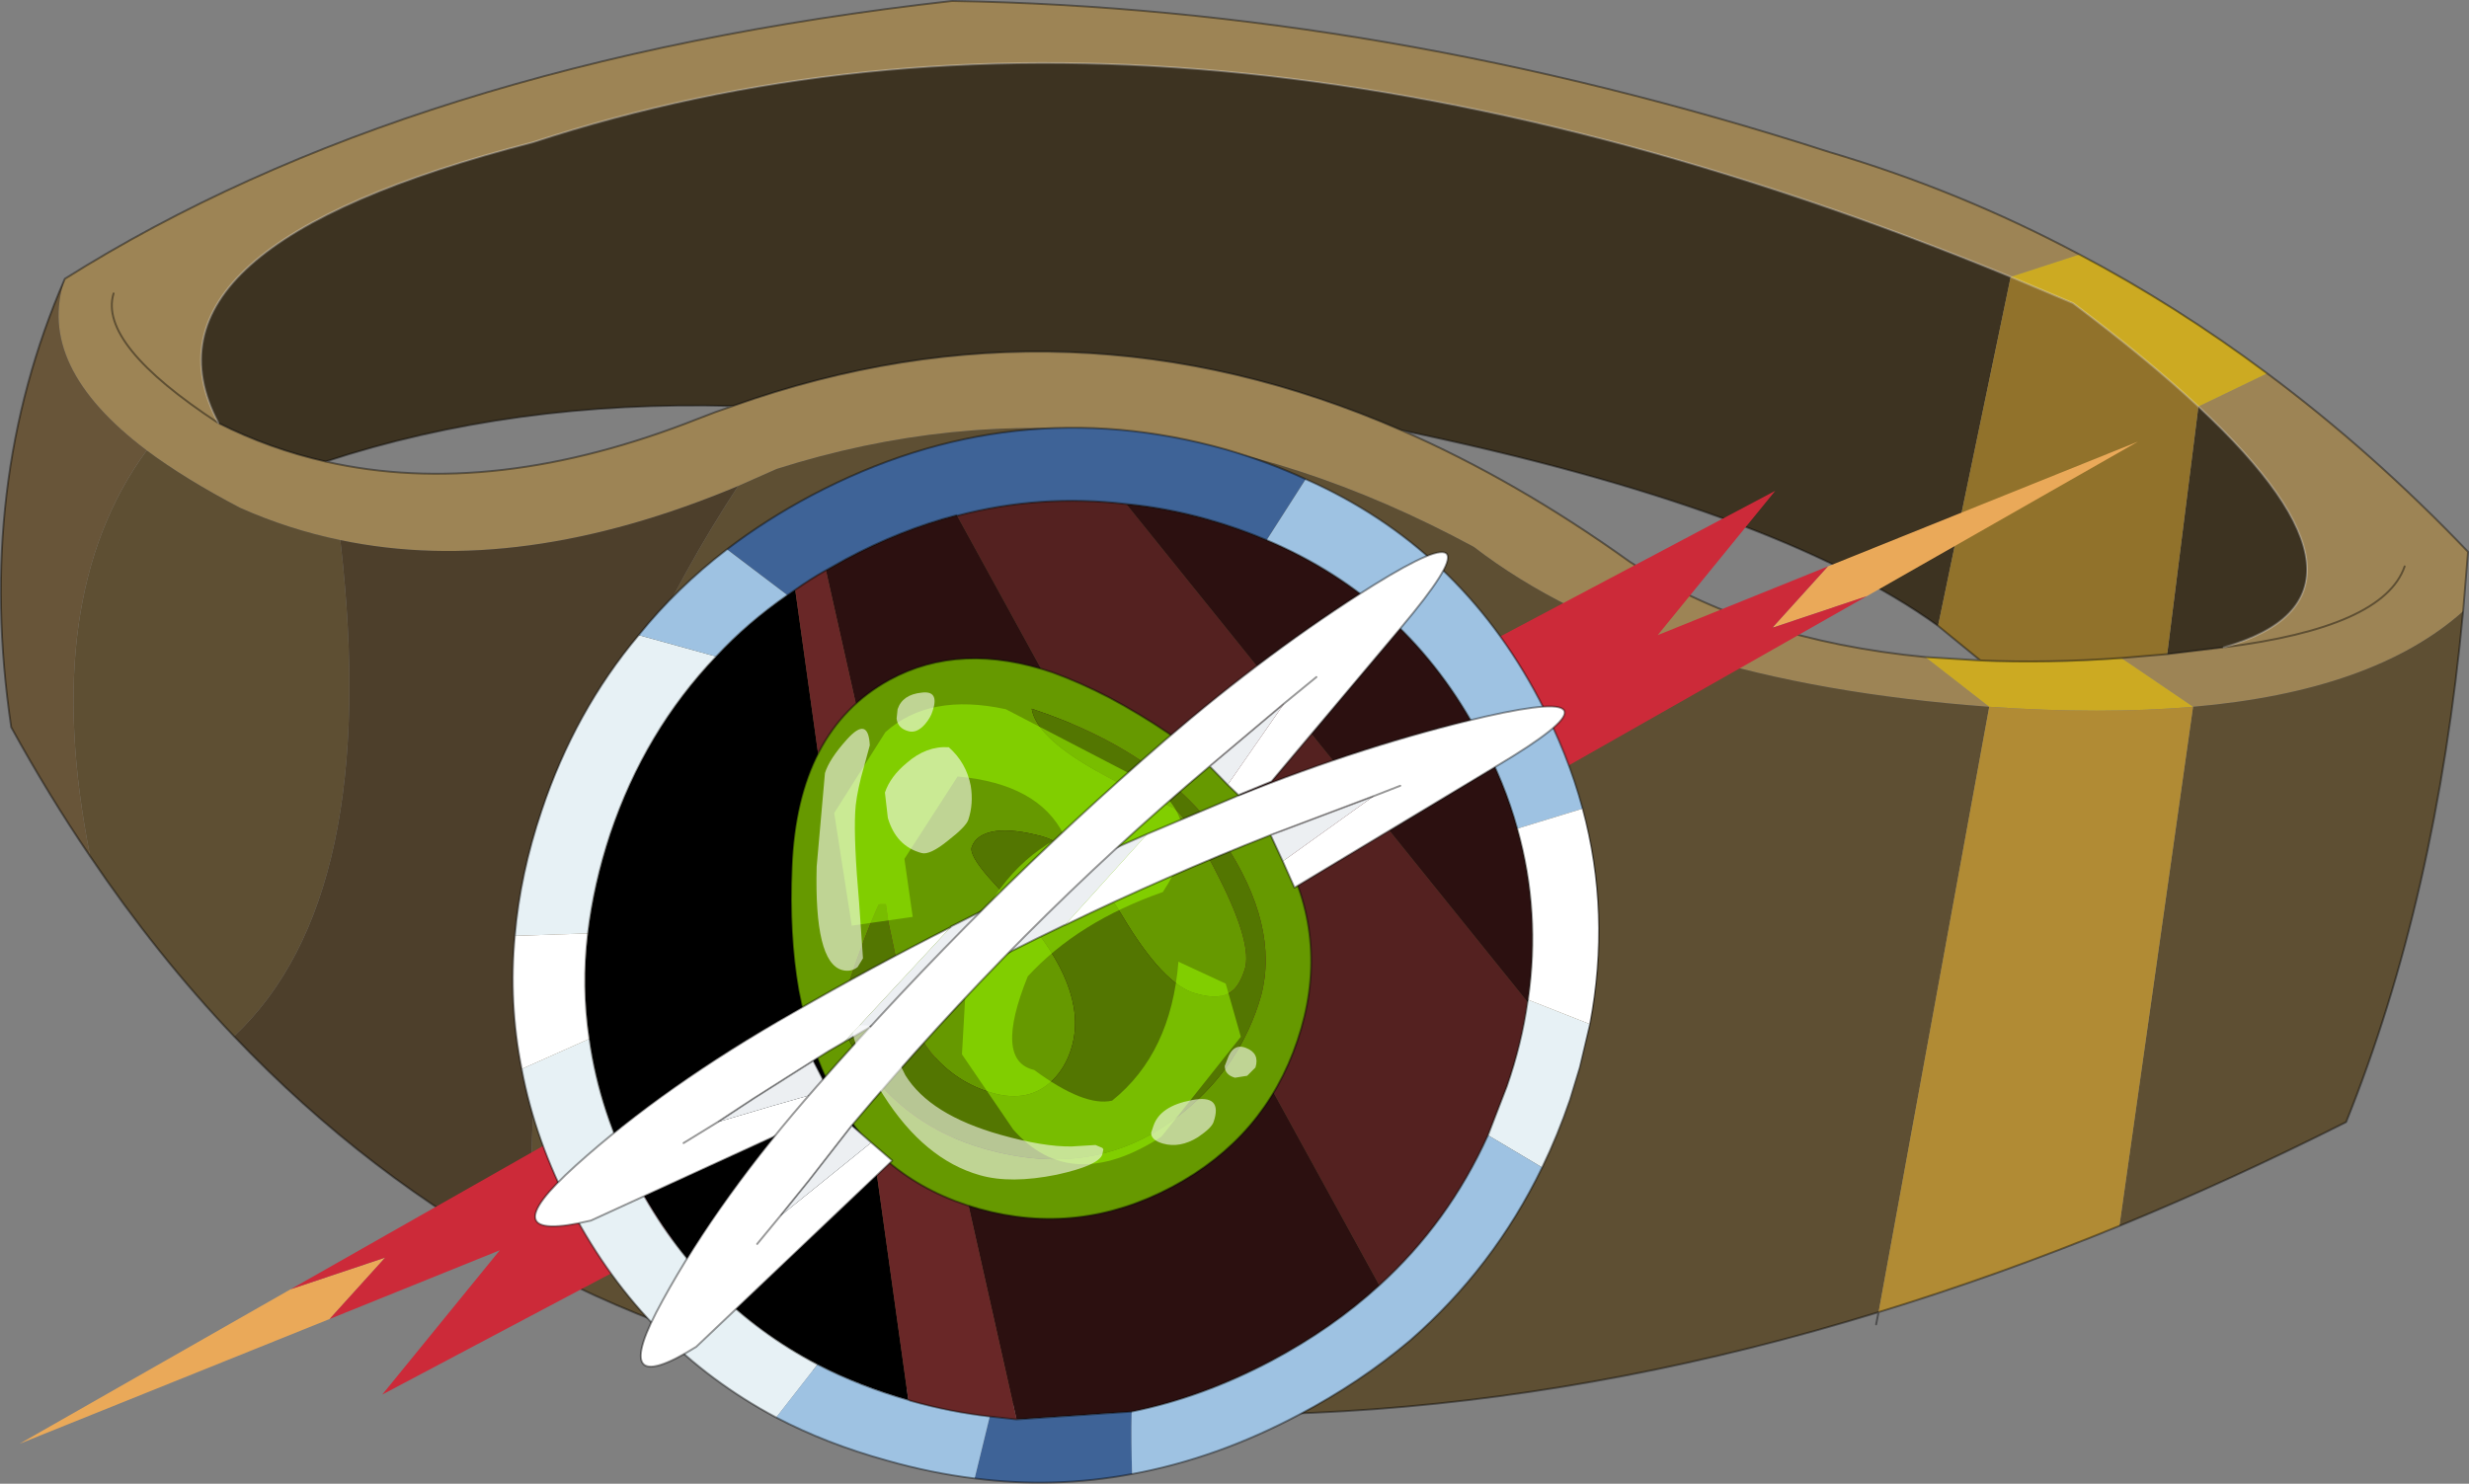 <?xml version="1.0"?>
<svg xmlns="http://www.w3.org/2000/svg" xmlns:xlink="http://www.w3.org/1999/xlink" width="253.2px" height="152.2px"><rect width="100%" height="100%" fill="#808080" stroke="none"/><g transform="matrix(1, 0, 0, 1, -148.85, -124.35)"><use xlink:href="#object-0" width="253.2" height="152.2" transform="matrix(1, 0, 0, 1, 148.85, 124.35)"/></g><defs><g transform="matrix(1, 0, 0, 1, -148.85, -124.35)" id="object-0"><path fill-rule="evenodd" fill="#9d8455" stroke="none" d="M171.25 167.75Q176.5 170.4 182.25 171.7Q199.45 175.6 220.45 167.3Q222.2 166.6 224 166Q258.65 153.7 292.6 168.5Q304.3 173.6 315.95 181.95Q328.2 190 346.3 191.75L352.85 196.85Q318 194.3 300 180.45Q264.25 161.1 228.5 172.45L224.55 174.2Q202.15 183.6 183.75 179.75Q178.45 178.65 173.5 176.45Q167.85 173.5 163.9 170.55Q152.45 161.9 155.5 152.95Q190.85 130.7 246.5 124.45Q290.75 125.2 336.45 139.95Q349.8 143.9 362.1 150.45L355.05 152.75Q269.05 117.45 203.5 138.95Q161.7 149.7 171.25 167.75Q158.9 159.65 160.5 154.45Q158.9 159.65 171.25 167.75M374.3 166.05L381.35 162.65Q392.1 170.65 401.95 180.95L401.45 187.05Q392.25 195.25 373.75 196.85L366.4 191.85L371.1 191.45L376.9 190.75Q395.2 185.55 374.3 166.05M395.45 182.45Q393.3 188.7 376.9 190.75Q393.3 188.7 395.45 182.45"/><path fill-rule="evenodd" fill="#3d3321" stroke="none" d="M182.25 171.7Q176.5 170.4 171.25 167.75Q161.7 149.7 203.5 138.95Q269.05 117.45 355.05 152.75L347.6 188.55Q330.9 176.5 292.6 168.5Q258.65 153.7 224 166Q201.4 165.4 182.25 171.7M371.1 191.45L374.3 166.05Q395.2 185.55 376.9 190.75L371.1 191.45"/><path fill-rule="evenodd" fill="#5e4f33" stroke="none" d="M163.9 170.55Q167.85 173.5 173.5 176.45Q178.45 178.65 183.75 179.75Q188 216.4 172.85 230.65Q164.95 222.35 158.1 212.2Q152.8 185.65 163.9 170.55M224.55 174.2L228.5 172.45Q264.25 161.1 300 180.45Q318 194.3 352.85 196.85L341.5 258.95Q288.9 275.1 240 266.45Q220.2 263 203.5 254.1Q201.3 209.6 224.55 174.2M373.75 196.85Q392.25 195.25 401.45 187.05Q398.7 216.5 389.45 239.45Q377.75 245.35 366.2 250.1L373.75 196.85"/><path fill-rule="evenodd" fill="#4d3f2b" stroke="none" d="M183.75 179.75Q202.15 183.6 224.55 174.2Q201.3 209.6 203.5 254.1Q186.6 245.1 172.85 230.65Q188 216.4 183.75 179.75"/><path fill-rule="evenodd" fill="#ccaa22" stroke="none" d="M352.85 196.85L346.3 191.75L351.95 192.1Q358.8 192.4 366.4 191.85L373.75 196.85Q364.45 197.65 352.85 196.85M355.05 152.75L362.1 150.45Q372.05 155.7 381.35 162.65L374.3 166.05Q369.1 161.2 361.45 155.45L355.05 152.75"/><path fill-rule="evenodd" fill="#685539" stroke="none" d="M155.5 152.95Q152.45 161.9 163.9 170.55Q152.8 185.65 158.1 212.2Q153.85 205.95 150 198.95Q146.3 174.1 155.5 152.95"/><path fill-rule="evenodd" fill="#91722b" stroke="none" d="M355.05 152.75L361.45 155.45Q369.1 161.2 374.3 166.05L371.1 191.45L366.4 191.85Q358.8 192.4 351.95 192.1L347.6 188.55L355.05 152.75"/><path fill-rule="evenodd" fill="#b18b34" stroke="none" d="M352.85 196.85Q364.45 197.65 373.75 196.85L366.2 250.1Q353.75 255.2 341.5 258.95L352.85 196.85"/><path fill="none" stroke="#000000" stroke-opacity="0.4" stroke-width="0.2" stroke-linecap="round" stroke-linejoin="round" d="M182.25 171.7Q176.5 170.4 171.25 167.75Q158.9 159.65 160.5 154.45M346.3 191.75Q328.2 190 315.95 181.95Q304.3 173.6 292.6 168.5Q258.65 153.7 224 166Q222.2 166.6 220.45 167.3Q199.45 175.6 182.25 171.7Q201.4 165.4 224 166M362.1 150.45Q349.8 143.9 336.45 139.95Q290.75 125.2 246.5 124.45Q190.85 130.7 155.5 152.95Q146.3 174.1 150 198.95Q153.85 205.95 158.1 212.2Q164.95 222.35 172.85 230.65Q186.6 245.1 203.5 254.1Q220.2 263 240 266.45Q288.9 275.1 341.5 258.95Q353.75 255.2 366.2 250.1Q377.75 245.35 389.45 239.45Q398.7 216.5 401.45 187.05L401.95 180.95Q392.1 170.65 381.35 162.65Q372.05 155.7 362.1 150.45M347.6 188.55L351.95 192.1Q358.8 192.4 366.4 191.85L371.1 191.45L376.9 190.75Q393.3 188.7 395.45 182.45M346.3 191.75L351.95 192.1M347.6 188.55Q330.9 176.5 292.6 168.5M341.5 258.95L341.25 260.2"/><path fill="none" stroke="#ffffff" stroke-opacity="0.251" stroke-width="0.2" stroke-linecap="round" stroke-linejoin="round" d="M171.25 167.75Q161.7 149.7 203.5 138.95Q269.05 117.45 355.05 152.75L361.45 155.45Q369.1 161.2 374.3 166.05Q395.2 185.55 376.9 190.75"/><path fill-rule="evenodd" fill="#eaa959" stroke="none" d="M182.65 259.65L150.85 272.45L178.65 256.6L188.35 253.35L182.65 259.65"/><path fill-rule="evenodd" fill="#cc2a39" stroke="none" d="M182.65 259.65L188.35 253.35L178.65 256.6L209.2 239.25L219.2 250.9L188.05 267.4L200.1 252.6L182.65 259.65"/><path fill-rule="evenodd" fill="#eaa959" stroke="none" d="M336.3 182.45L368.1 169.65L340.3 185.5L330.6 188.75L336.3 182.45"/><path fill-rule="evenodd" fill="#cc2a39" stroke="none" d="M336.3 182.45L330.6 188.75L340.3 185.5L309.75 202.85L299.75 191.2L330.9 174.7L318.85 189.5L336.3 182.45"/><path fill-rule="evenodd" fill="#000000" stroke="none" d="M305.5 227.15L305.4 227L305.55 226.9L305.5 227.15M229.6 185.4L230.4 184.85L242 267.95Q236.95 266.5 232.7 264.3Q220.75 258.05 214.15 245.65Q210.35 238.45 209.3 230.9Q208.5 225.55 209.15 220.1Q209.75 215.05 211.45 209.9Q215 199.35 222.3 191.7Q225.5 188.25 229.6 185.4"/><path fill-rule="evenodd" fill="#542120" stroke="none" d="M305.4 227L305.5 227.15Q304.9 231.4 303.4 235.75L301.45 240.8Q297.4 249.75 290.3 256.2L247 177.25Q255.55 175 264.35 176.05L305.4 227"/><path fill-rule="evenodd" fill="#e7f1f5" stroke="none" d="M305.5 227.15L305.55 226.9L311.9 229.4L310.85 233.85L309.85 237.15Q308.6 240.8 307 244.1L301.45 240.8L303.4 235.75Q304.9 231.4 305.5 227.15M228.45 269.75Q214.95 262.55 207.5 248.5Q203.75 241.4 202.35 234L209.3 230.9Q210.35 238.45 214.15 245.65Q220.75 258.05 232.7 264.3L228.45 269.75M201.65 220.35Q202.2 214 204.4 207.5Q207.8 197.3 214.35 189.5L222.3 191.7Q215 199.35 211.45 209.9Q209.75 215.05 209.15 220.1L201.65 220.35"/><path fill-rule="evenodd" fill="#2c1010" stroke="none" d="M305.55 226.9L305.4 227L264.35 176.05Q268.5 176.45 272.6 177.6Q275.8 178.5 278.75 179.75Q293.2 185.85 300.65 200Q303.15 204.6 304.45 209.35Q306.85 217.9 305.55 226.9M247 177.25L290.3 256.2Q285.5 260.6 279.2 263.95Q272.1 267.7 264.9 269.15L253.1 269.95L233.55 182.85L235.6 181.7Q241.2 178.7 246.95 177.2L247 177.25"/><path fill-rule="evenodd" fill="#3e6397" stroke="none" d="M264.35 176.05Q255.55 175 247 177.25L246.95 177.2Q241.2 178.7 235.6 181.7L233.55 182.85Q231.95 183.75 230.4 184.85L229.6 185.4L223.4 180.7Q227.4 177.65 232.1 175.15Q252.7 164.3 274.55 170.45Q278.85 171.7 282.75 173.5L278.75 179.75Q275.8 178.5 272.6 177.6Q268.5 176.45 264.35 176.05M264.95 275.55Q256.95 277.05 248.8 276L250.35 269.65L253.1 269.95L264.9 269.15Q264.85 272.4 264.95 275.55"/><path fill-rule="evenodd" fill="#9ec2e2" stroke="none" d="M290.3 256.2Q297.4 249.75 301.45 240.8L307 244.1Q302 254.4 293.45 261.85Q288.35 266.15 282.1 269.45Q273.65 273.95 264.95 275.55Q264.85 272.4 264.9 269.15Q272.1 267.7 279.2 263.95Q285.5 260.6 290.3 256.2M311.15 207.3L304.45 209.35Q303.15 204.6 300.65 200Q293.2 185.85 278.75 179.75L282.75 173.5Q298.45 180.45 306.7 196.1Q309.65 201.7 311.15 207.3M248.8 276Q244.3 275.45 239.75 274.15Q233.6 272.45 228.45 269.75L232.7 264.3Q236.95 266.5 242 267.95L242.25 268.05Q246.35 269.2 250.35 269.65L248.8 276M214.35 189.5Q218.25 184.65 223.4 180.7L229.6 185.4Q225.5 188.25 222.3 191.7L214.35 189.5"/><path fill-rule="evenodd" fill="#ffffff" stroke="none" d="M311.9 229.4L305.55 226.9Q306.85 217.9 304.45 209.35L311.15 207.3Q314.05 218.05 311.9 229.4M202.35 234Q201 227.2 201.65 220.35L209.15 220.1Q208.5 225.55 209.3 230.9L202.35 234"/><path fill-rule="evenodd" fill="#692727" stroke="none" d="M230.4 184.85Q231.95 183.75 233.55 182.85L253.1 269.95L250.35 269.65Q246.35 269.2 242.25 268.05L242 267.95L230.4 184.85"/><path fill="none" stroke="#000000" stroke-opacity="0.4" stroke-width="0.2" stroke-linecap="round" stroke-linejoin="round" d="M305.5 227.15L305.55 226.9Q306.85 217.9 304.45 209.35Q303.15 204.6 300.65 200Q293.2 185.85 278.75 179.75Q275.8 178.5 272.6 177.6Q268.5 176.45 264.35 176.05Q255.55 175 247 177.25M290.3 256.2Q297.4 249.75 301.45 240.8L303.4 235.75Q304.9 231.4 305.5 227.15M311.9 229.4Q314.05 218.05 311.15 207.3Q309.65 201.7 306.7 196.1Q298.45 180.45 282.75 173.5Q278.85 171.7 274.55 170.45Q252.7 164.3 232.1 175.15Q227.4 177.65 223.4 180.7Q218.25 184.65 214.35 189.5Q207.8 197.3 204.4 207.5Q202.2 214 201.65 220.35Q201 227.2 202.35 234Q203.75 241.4 207.5 248.5Q214.95 262.55 228.45 269.75Q233.6 272.45 239.75 274.15Q244.3 275.45 248.8 276Q256.95 277.05 264.95 275.55Q273.65 273.95 282.1 269.45Q288.35 266.15 293.45 261.85Q302 254.4 307 244.1Q308.6 240.8 309.85 237.15L310.85 233.85L311.9 229.4M233.55 182.85L235.6 181.7Q241.2 178.7 246.95 177.2M230.4 184.85Q231.95 183.75 233.55 182.85M253.1 269.95L264.9 269.15Q272.1 267.7 279.2 263.95Q285.5 260.6 290.3 256.2M229.6 185.4L230.4 184.85M242 267.95L242.25 268.05Q246.35 269.2 250.35 269.65L253.1 269.95M242 267.95Q236.95 266.5 232.7 264.3Q220.75 258.05 214.15 245.65Q210.35 238.45 209.3 230.9Q208.5 225.55 209.15 220.1Q209.75 215.05 211.45 209.9Q215 199.35 222.3 191.7Q225.5 188.25 229.6 185.4"/><path fill-rule="evenodd" fill="#669900" stroke="none" d="M269.15 207.2Q270.95 208.5 274 214.65Q277.3 221.25 276.5 223.8Q275.95 225.45 275.2 226Q274 227 271.45 226.25Q268.15 225.35 263.95 218.3Q259.75 211.3 255.75 210.15Q252.8 209.35 250.95 209.6Q248.95 209.9 248.5 211.25Q248.25 212.05 250.2 214.3L254.5 219.05Q260.55 226.45 258.65 232.1Q258.05 233.9 256.85 235.1Q254.4 237.55 250.6 236.45Q246.9 235.4 244.35 232.35Q242.45 229.9 241.65 226.95L239.95 218.9L239.7 217.1L239.1 217.1L238.95 217.15Q237.55 220.2 235.85 225.3Q235.15 227.15 234.4 227.9Q235.7 230.95 237.25 233.25Q241.85 239.95 249.85 242.2Q261.15 245.4 269.55 238.95Q275.6 234.35 277.9 227.4Q280.3 220.3 275 211.7Q268.85 201.75 254.65 197.05Q255.1 199.85 260.9 203.2Q264.5 205.3 269.15 207.2M262.6 195.9Q275.65 202.9 280.5 211.95Q285.3 221.05 281.9 231.1Q278.55 241.05 269.05 246.1Q259.45 251.2 249.25 248.35Q239.1 245.5 234.25 236.35Q231.85 231.8 230.75 225.95Q229.75 220.25 230.05 213.3Q230.6 199.3 240.05 194.1Q247.35 190.1 256.85 193.35Q259.6 194.35 262.6 195.9"/><path fill-rule="evenodd" fill="#537601" stroke="none" d="M269.15 207.2Q264.5 205.3 260.9 203.2Q255.1 199.85 254.65 197.05Q268.85 201.75 275 211.7Q280.3 220.3 277.9 227.4Q275.6 234.35 269.55 238.95Q261.15 245.4 249.85 242.2Q241.85 239.95 237.25 233.25Q235.7 230.95 234.4 227.9Q235.15 227.15 235.85 225.3Q237.55 220.2 238.95 217.15L239.1 217.1L239.7 217.1L239.95 218.9L241.65 226.95Q242.45 229.9 244.35 232.35Q246.9 235.4 250.6 236.45Q254.4 237.55 256.85 235.1Q258.05 233.9 258.65 232.1Q260.55 226.45 254.5 219.05L250.2 214.3Q248.25 212.05 248.5 211.25Q248.95 209.9 250.95 209.6Q252.8 209.35 255.75 210.15Q259.75 211.3 263.95 218.3Q268.15 225.35 271.45 226.25Q274 227 275.2 226Q275.95 225.45 276.5 223.8Q277.3 221.25 274 214.65Q270.95 208.5 269.15 207.2"/><path fill="none" stroke="#000000" stroke-opacity="0.4" stroke-width="0.2" stroke-linecap="round" stroke-linejoin="round" d="M262.6 195.9Q275.65 202.9 280.5 211.95Q285.3 221.05 281.9 231.1Q278.55 241.05 269.05 246.1Q259.45 251.2 249.25 248.35Q239.1 245.5 234.25 236.35Q231.85 231.8 230.75 225.95Q229.75 220.25 230.05 213.3Q230.6 199.3 240.05 194.1Q247.35 190.1 256.85 193.35Q259.6 194.35 262.6 195.9"/><path fill-rule="evenodd" fill="#99ff00" fill-opacity="0.522" stroke="none" d="M268.1 215.85Q259.4 218.9 254.25 224.5Q250.75 233.15 254.9 234.1Q260.05 237.9 262.9 237.25Q268.95 232.4 269.7 223L274.55 225.25L276.1 230.7L267.95 240.95Q258.65 246.95 252.75 240.2L247.5 232.5L248.1 221.95Q251.1 213.4 257.95 210Q255.35 204.75 247.05 204L241.6 212.45L242.45 218.4L236.2 219.3L234.4 207.75L239.65 199.45Q244.15 195.4 252 197.1L267.1 204.95Q272.7 209 268.1 215.85"/><path fill-rule="evenodd" fill="#ffffff" stroke="none" d="M266.5 209.9L275.75 206Q288.95 200.7 301.2 197.85Q316.85 194.3 302.3 202.95L281.6 215.4L280.4 212.7L289.75 206L279.15 210Q268.5 214.2 258.05 219.25L266.5 209.9M292.45 204.95L289.75 206L292.45 204.95M246.35 219.45L235.4 231.25Q233.8 232.15 232.25 233.15L226.1 237.05L222.45 239.45Q228.1 237.75 233.8 236.15L234.75 237.95L209.45 249.55Q198.85 252.05 207.9 243.9Q217 235.7 230.2 228.2Q238.25 223.55 246.35 219.45M218.95 241.6L222.45 239.45L218.95 241.6"/><path fill-rule="evenodd" fill="#eceff2" stroke="none" d="M266.5 209.9L258.05 219.25L258 219.25Q246.6 224.7 235.4 231.25L246.35 219.45L246.35 219.4Q256.4 214.3 266.5 209.9M279.15 210L289.75 206L280.4 212.7L279.15 210M233.8 236.15Q228.1 237.75 222.45 239.45L226.1 237.05L232.25 233.15L233.8 236.15"/><path fill="none" stroke="#000000" stroke-opacity="0.4" stroke-width="0.2" stroke-linecap="round" stroke-linejoin="round" d="M280.4 212.7L281.6 215.4L302.3 202.95Q316.85 194.3 301.2 197.85Q288.95 200.7 275.75 206L266.5 209.9Q256.4 214.3 246.35 219.4L246.35 219.45Q238.25 223.55 230.2 228.2Q217 235.7 207.9 243.9Q198.85 252.05 209.45 249.55L234.75 237.95L233.8 236.15L232.25 233.15Q233.8 232.15 235.4 231.25Q246.6 224.7 258 219.25L258.05 219.25Q268.5 214.2 279.15 210L289.75 206L292.45 204.95M279.15 210L280.4 212.7M222.45 239.45L218.95 241.6M222.45 239.45L226.1 237.05L232.25 233.15"/><path fill-rule="evenodd" fill="#ffffff" stroke="none" d="M274.75 204.85L280.55 196.5L272.9 202.95Q253.3 219.45 236.2 239.8L231.8 245.45L228.85 249.1L238.2 241.55L240.35 243.4L220.25 262.5Q211 268.25 216.8 257.75Q222.6 247.15 232.6 235.8Q249.6 216.45 268.3 200.3Q279.05 191.05 289.75 184.35Q303.35 175.9 292.55 188.7L279.25 204.5L275.85 205.9L274.75 204.85M226.5 251.95L228.85 249.1L226.5 251.95M283.85 193.8L280.55 196.5L283.85 193.8"/><path fill-rule="evenodd" fill="#eceff2" stroke="none" d="M280.55 196.5L274.75 204.85L272.9 202.95L280.55 196.5M238.2 241.55L228.85 249.1L231.8 245.45L236.2 239.8L238.2 241.55"/><path fill="none" stroke="#000000" stroke-opacity="0.4" stroke-width="0.2" stroke-linecap="round" stroke-linejoin="round" d="M274.75 204.85L275.85 205.9L279.25 204.5L292.55 188.7Q303.35 175.9 289.75 184.35Q279.05 191.05 268.3 200.3Q249.6 216.45 232.6 235.8Q222.6 247.15 216.8 257.75Q211 268.25 220.25 262.5L240.35 243.4L238.2 241.55L236.2 239.8Q253.3 219.45 272.9 202.95L274.75 204.85M228.85 249.1L226.5 251.95M272.9 202.95L280.55 196.5L283.85 193.8M228.85 249.1L231.8 245.45L236.2 239.8"/><path fill-rule="evenodd" fill="#ffffff" fill-opacity="0.58" stroke="none" d="M243.7 198.65Q242.85 199.6 242 199.35Q240.9 199.05 240.8 198.05L240.9 197.1Q241.4 195.6 243.35 195.4Q245.2 195.15 244.5 197.25Q244.3 197.95 243.7 198.65M241.85 202.6Q243.85 200.85 246.15 201Q247.95 202.6 248.4 204.95Q248.7 206.8 248.15 208.45Q247.9 209.15 246.1 210.55Q244.2 212.1 243.35 211.85Q240.75 211.15 239.9 208.25L239.6 205.65Q240.15 204 241.85 202.6M235.7 200.2Q237.9 197.75 238.05 200.8L237.15 204.1Q236.6 206.3 236.55 207.7Q236.4 210.65 236.95 216.9L237.35 222.65L236.8 223.55Q236.1 224.1 235.2 223.85Q232.35 223.05 232.6 213.25L233.45 203.65Q233.9 202.2 235.7 200.2M240.4 232.05L241.7 234.65Q244.2 238.7 251.45 240.75Q255.9 242 258.75 241.95L261.2 241.8L261.9 242.1L262 242.25L261.9 242.75Q261.55 243.9 257.2 244.85Q252.5 245.8 249.35 244.9Q243.65 243.3 239.45 236.7Q235.85 231.1 236.35 229.5L237.9 229.55L239.1 230.65Q239.9 230.85 240.4 232.05M276.75 234.7L275.5 234.9Q274.45 234.6 274.45 233.7L274.7 233.05Q275.3 231.3 276.65 231.85Q278.05 232.4 277.6 233.85L276.75 234.7M271.7 241Q269.85 242.15 268.1 241.65Q266.9 241.3 266.9 240.55L267.15 239.8Q267.85 237.8 271.05 237.2Q274.3 236.55 273.3 239.45Q273.1 240.05 271.7 241"/></g></defs></svg>
